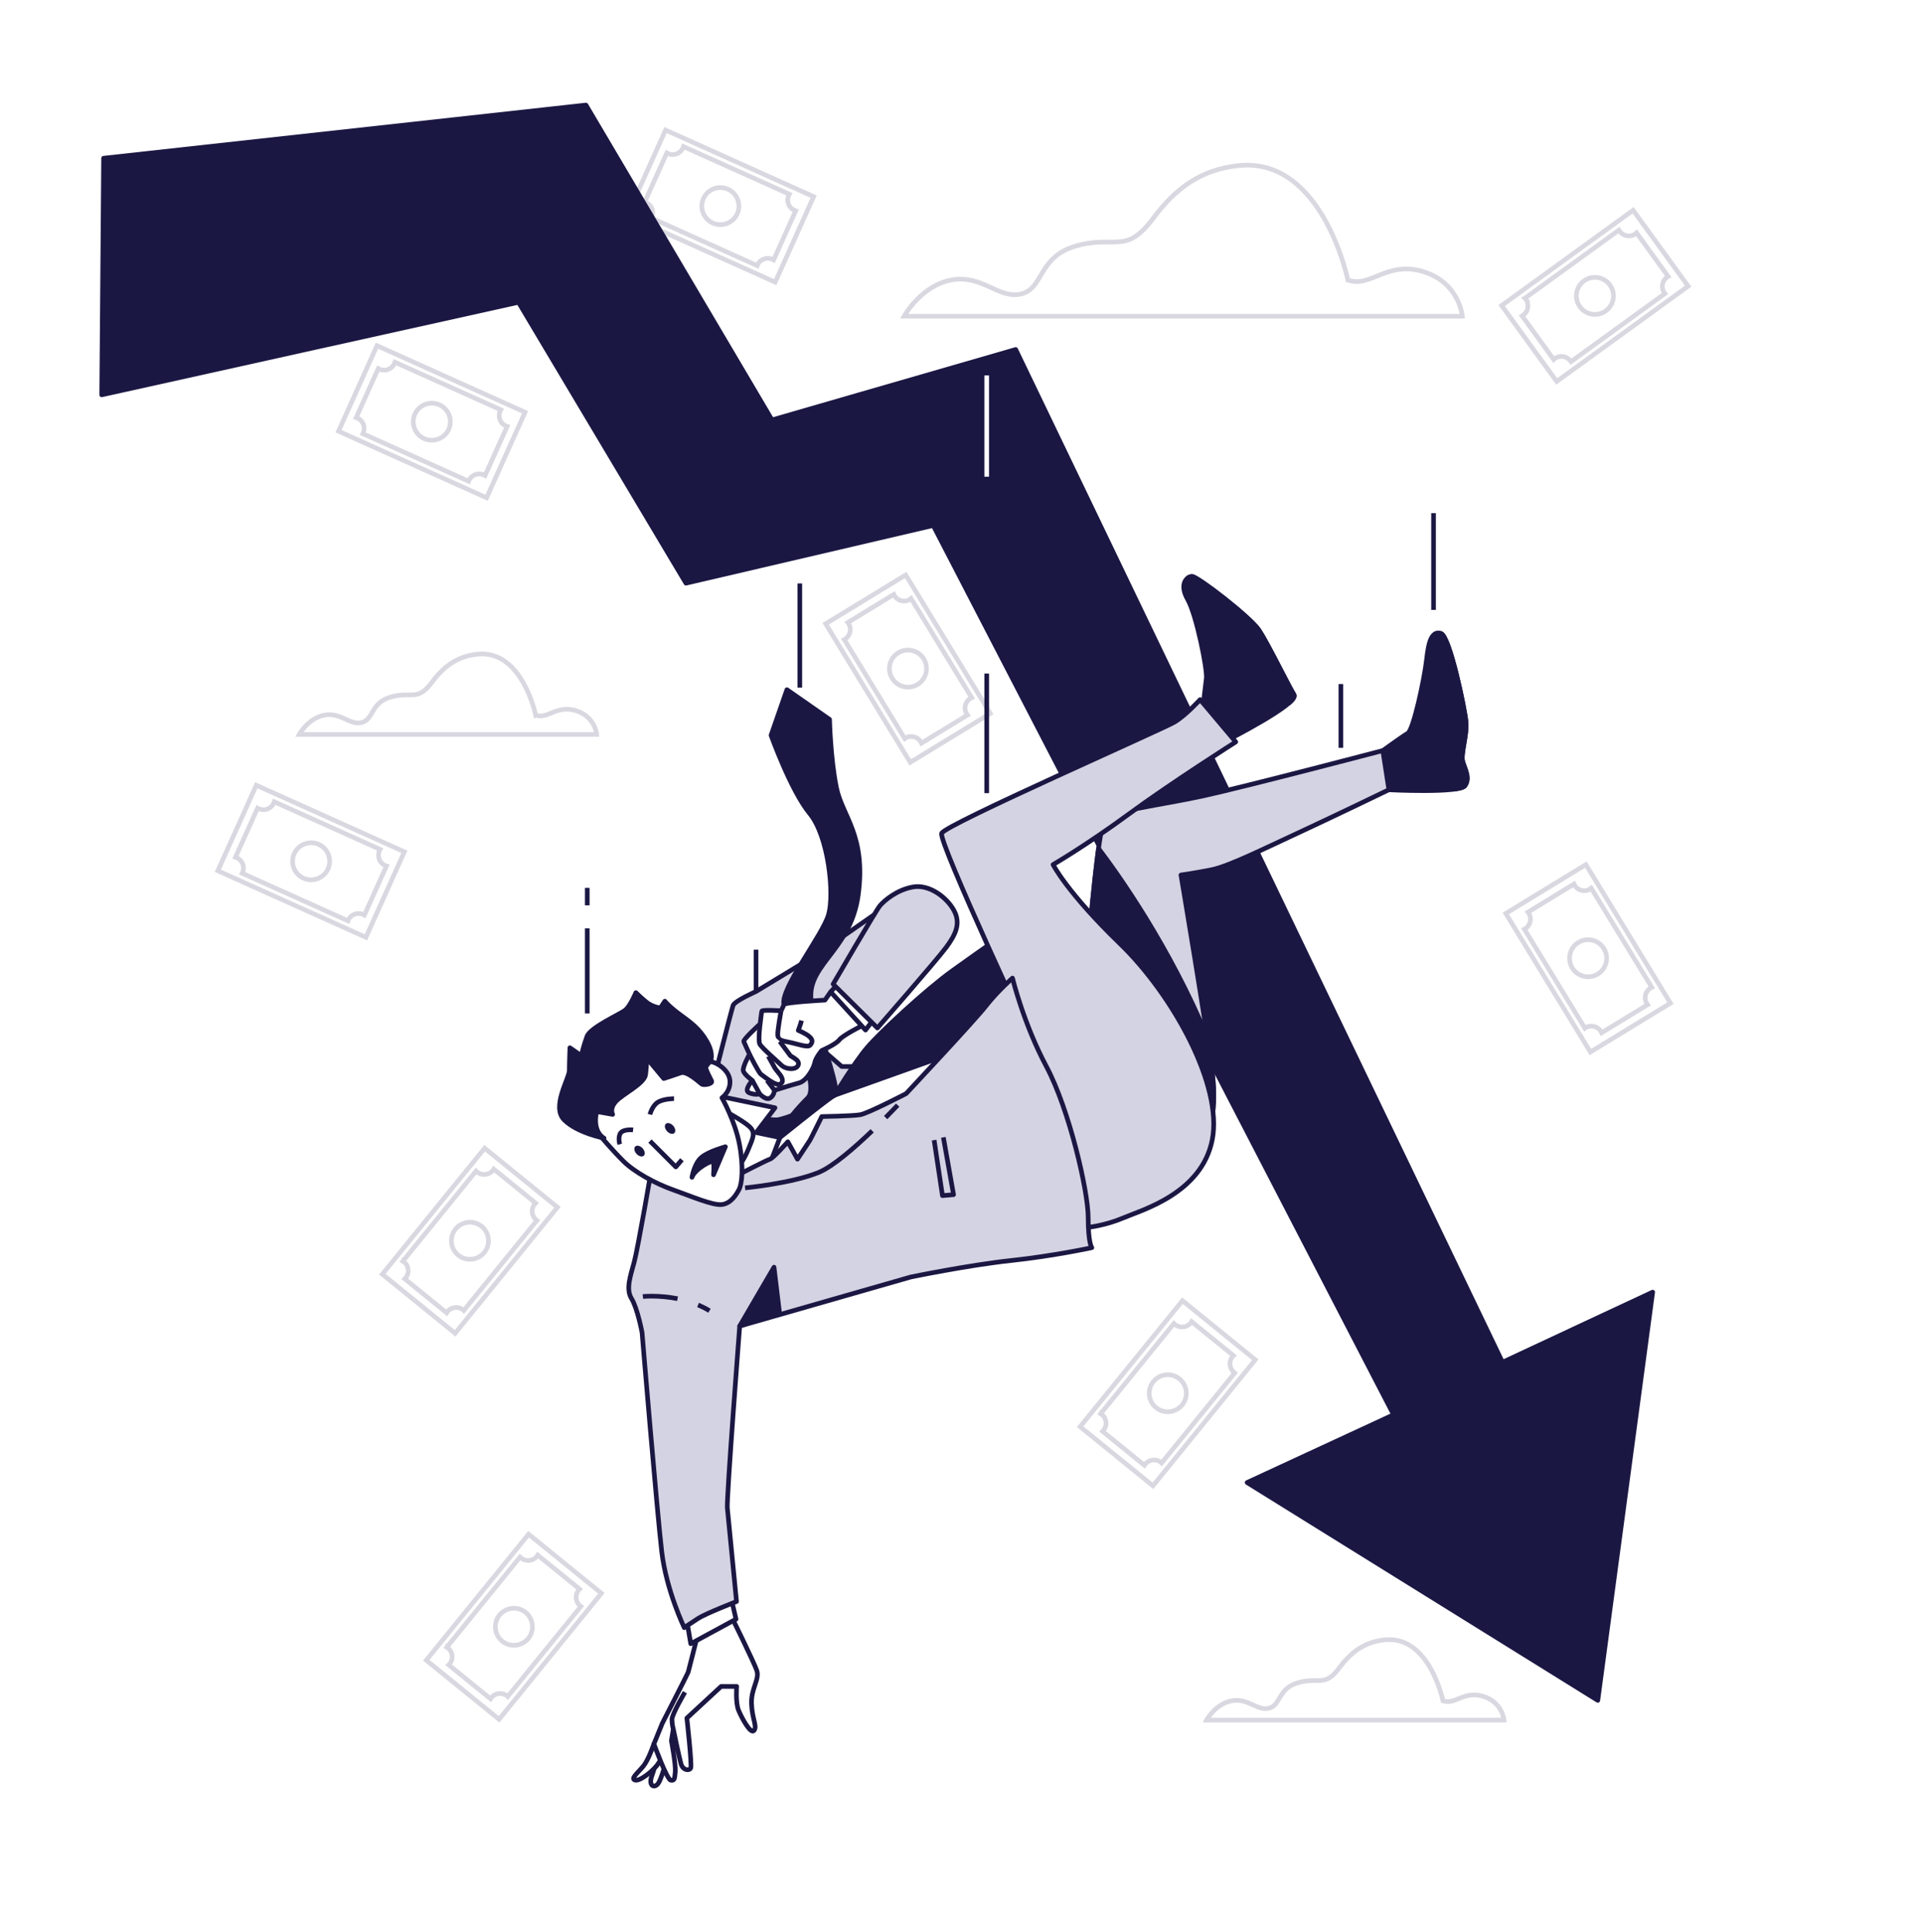 <svg width="620" height="623" viewBox="0 0 620 623" fill="none" xmlns="http://www.w3.org/2000/svg">
<g filter="url(#filter0_dddd_561_5841)">
<path d="M524.981 162.141C521.462 160.137 517.977 158.101 514.513 155.998C477.233 133.473 302.994 31.274 233.569 46.549C155.622 63.706 6.403 333.963 54.273 407.67C102.142 481.378 324.196 599.737 379.137 574.545C434.077 549.352 569.011 304.686 574.621 246.53C579.413 196.875 537.375 169.181 524.981 162.141Z" fill="white"/>
</g>
<path opacity="0.3" d="M434.567 90.284C434.567 90.284 426.465 50.695 399.468 53.384C387.191 54.612 378.983 60.762 371.863 70.326C362.732 82.59 359.458 75.458 346.386 79.48C334.682 83.081 336.483 92.973 329.292 94.773C322.09 96.574 316.688 88.471 306.797 90.272C296.894 92.073 291.504 101.976 291.504 101.976H471.479C471.479 101.976 470.579 91.172 458.875 87.583C447.171 83.982 441.781 92.984 434.579 90.284H434.567Z" stroke="#807D9B" stroke-width="1.5" stroke-miterlimit="10"/>
<path opacity="0.3" d="M172.712 230.598C172.712 230.598 168.398 209.494 154.005 210.933C147.458 211.587 143.085 214.861 139.297 219.959C134.433 226.495 132.691 222.695 125.722 224.834C119.49 226.752 120.449 232.025 116.614 232.984C112.779 233.942 109.903 229.628 104.63 230.587C99.357 231.545 96.481 236.818 96.481 236.818H192.39C192.39 236.818 191.911 231.066 185.679 229.149C179.447 227.231 176.571 232.025 172.736 230.587L172.712 230.598Z" stroke="#807D9B" stroke-width="1.5" stroke-miterlimit="10"/>
<path opacity="0.3" d="M465.234 548.419C465.234 548.419 460.919 527.315 446.527 528.765C439.979 529.42 435.606 532.693 431.818 537.791C426.954 544.327 425.212 540.527 418.244 542.666C412.012 544.584 412.971 549.857 409.136 550.816C405.301 551.774 402.424 547.46 397.151 548.419C391.878 549.378 389.002 554.651 389.002 554.651H484.911C484.911 554.651 484.432 548.898 478.2 546.981C471.968 545.063 469.092 549.857 465.257 548.419H465.234Z" stroke="#807D9B" stroke-width="1.5" stroke-miterlimit="10"/>
<g opacity="0.3">
<path d="M292.013 185.39L266.205 201.143L293.477 245.821L319.285 230.069L292.013 185.39Z" stroke="#807D9B" stroke-width="1.5" stroke-miterlimit="10"/>
<path d="M293.397 193.289C291.678 194.342 289.433 193.792 288.381 192.073C288.299 191.945 288.229 191.804 288.17 191.676L273.357 200.725C273.45 200.842 273.544 200.959 273.614 201.099C274.666 202.818 274.117 205.063 272.398 206.115C272.328 206.15 272.269 206.185 272.199 206.221L291.69 238.139C291.748 238.093 291.807 238.058 291.877 238.011C293.596 236.959 295.84 237.508 296.893 239.227C296.975 239.355 297.045 239.496 297.103 239.624L311.917 230.575C311.823 230.458 311.73 230.341 311.66 230.201C310.607 228.482 311.157 226.237 312.876 225.185C313.004 225.103 313.145 225.033 313.273 224.974L293.771 193.02C293.654 193.114 293.537 193.207 293.397 193.278V193.289ZM295.852 220.695C293.034 222.414 289.351 221.525 287.633 218.707C285.914 215.89 286.803 212.207 289.62 210.488C292.438 208.769 296.121 209.658 297.84 212.476C299.559 215.293 298.67 218.976 295.852 220.695Z" stroke="#807D9B" stroke-width="1.5" stroke-miterlimit="10"/>
</g>
<g opacity="0.3">
<path d="M484.154 98.521L501.9 123L544.281 92.277L526.534 67.797L484.154 98.521Z" stroke="#807D9B" stroke-width="1.5" stroke-miterlimit="10"/>
<path d="M491.939 96.516C493.12 98.141 492.757 100.433 491.132 101.614C491.003 101.707 490.875 101.777 490.746 101.859L500.93 115.913C501.035 115.808 501.152 115.714 501.281 115.621C502.906 114.44 505.197 114.802 506.378 116.427C506.425 116.486 506.46 116.556 506.507 116.615L536.789 94.669C536.789 94.669 536.696 94.552 536.649 94.493C535.468 92.868 535.83 90.577 537.456 89.396C537.584 89.302 537.713 89.232 537.841 89.15L527.658 75.097C527.553 75.202 527.436 75.295 527.307 75.389C525.682 76.57 523.39 76.207 522.209 74.582C522.116 74.454 522.046 74.325 521.964 74.196L491.658 96.165C491.763 96.271 491.857 96.388 491.95 96.516H491.939ZM519.064 91.898C521.005 94.575 520.409 98.305 517.731 100.246C515.054 102.187 511.324 101.59 509.383 98.913C507.442 96.236 508.039 92.506 510.716 90.565C513.393 88.624 517.123 89.22 519.064 91.898Z" stroke="#807D9B" stroke-width="1.5" stroke-miterlimit="10"/>
</g>
<g opacity="0.3">
<path d="M82.632 253.201L70.232 280.777L117.974 302.243L130.373 274.667L82.632 253.201Z" stroke="#807D9B" stroke-width="1.5" stroke-miterlimit="10"/>
<path d="M88.261 258.951C87.431 260.787 85.279 261.605 83.444 260.787C83.303 260.728 83.175 260.647 83.046 260.576L75.926 276.407C76.066 276.454 76.206 276.501 76.347 276.559C78.182 277.389 79.001 279.541 78.182 281.376C78.147 281.446 78.112 281.505 78.077 281.575L112.183 296.915C112.206 296.845 112.229 296.774 112.265 296.704C113.095 294.869 115.246 294.05 117.082 294.869C117.222 294.927 117.351 295.009 117.479 295.079L124.6 279.248C124.459 279.202 124.319 279.155 124.179 279.096C122.343 278.266 121.525 276.115 122.343 274.279C122.401 274.139 122.483 274.01 122.553 273.882L88.413 258.53C88.366 258.671 88.319 258.811 88.261 258.951ZM105.764 280.172C104.407 283.188 100.877 284.521 97.86 283.177C94.843 281.832 93.511 278.29 94.855 275.273C96.211 272.257 99.754 270.924 102.759 272.268C105.775 273.625 107.108 277.155 105.764 280.172Z" stroke="#807D9B" stroke-width="1.5" stroke-miterlimit="10"/>
</g>
<g opacity="0.3">
<path d="M121.542 111.464L109.143 139.04L156.884 160.506L169.283 132.93L121.542 111.464Z" stroke="#807D9B" stroke-width="1.5" stroke-miterlimit="10"/>
<path d="M127.171 117.211C126.341 119.047 124.19 119.865 122.354 119.047C122.214 118.988 122.085 118.906 121.956 118.836L114.836 134.667C114.976 134.714 115.117 134.76 115.257 134.819C117.092 135.649 117.911 137.8 117.092 139.636C117.057 139.706 117.022 139.765 116.987 139.835L151.093 155.175C151.116 155.104 151.14 155.034 151.175 154.964C152.005 153.128 154.156 152.31 155.992 153.128C156.132 153.187 156.261 153.269 156.389 153.339L163.51 137.508C163.369 137.461 163.229 137.415 163.089 137.356C161.253 136.526 160.435 134.375 161.253 132.539C161.312 132.399 161.393 132.27 161.464 132.141L127.323 116.79C127.276 116.93 127.229 117.071 127.171 117.211ZM144.674 138.432C143.318 141.448 139.787 142.781 136.77 141.437C133.754 140.08 132.421 136.549 133.765 133.533C135.122 130.516 138.653 129.183 141.669 130.528C144.686 131.884 146.019 135.415 144.674 138.432Z" stroke="#807D9B" stroke-width="1.5" stroke-miterlimit="10"/>
</g>
<g opacity="0.3">
<path d="M214.587 41.943L202.188 69.519L249.929 90.984L262.328 63.408L214.587 41.943Z" stroke="#807D9B" stroke-width="1.5" stroke-miterlimit="10"/>
<path d="M220.206 47.69C219.376 49.526 217.225 50.344 215.389 49.526C215.249 49.468 215.12 49.386 214.992 49.316L207.871 65.146C208.011 65.193 208.152 65.24 208.292 65.298C210.128 66.129 210.946 68.28 210.128 70.115C210.093 70.186 210.057 70.256 210.022 70.314L244.128 85.654C244.151 85.584 244.175 85.514 244.21 85.444C245.04 83.608 247.191 82.79 249.027 83.608C249.167 83.666 249.296 83.748 249.424 83.818L256.545 67.988C256.405 67.941 256.264 67.894 256.124 67.836C254.288 67.005 253.47 64.854 254.288 63.019C254.347 62.878 254.429 62.75 254.499 62.621L220.358 47.27C220.311 47.41 220.265 47.55 220.206 47.69ZM237.709 68.911C236.353 71.928 232.822 73.261 229.805 71.916C226.789 70.56 225.456 67.029 226.8 64.012C228.157 60.996 231.688 59.663 234.704 61.008C237.721 62.364 239.054 65.895 237.709 68.911Z" stroke="#807D9B" stroke-width="1.5" stroke-miterlimit="10"/>
</g>
<g opacity="0.3">
<path d="M348.25 460.045L371.725 479.102L404.716 438.462L381.242 419.406L348.25 460.045Z" stroke="#807D9B" stroke-width="1.5" stroke-miterlimit="10"/>
<path d="M355.259 456.088C356.826 457.362 357.059 459.654 355.797 461.22C355.703 461.337 355.598 461.442 355.493 461.548L368.974 472.491C369.055 472.363 369.137 472.246 369.231 472.117C370.505 470.55 372.797 470.317 374.364 471.579C374.422 471.626 374.481 471.685 374.527 471.731L398.098 442.7C398.04 442.654 397.97 442.618 397.911 442.572C396.345 441.297 396.111 439.006 397.373 437.439C397.467 437.322 397.572 437.217 397.677 437.112L384.197 426.168C384.115 426.297 384.033 426.414 383.939 426.542C382.665 428.109 380.373 428.343 378.807 427.08C378.69 426.986 378.584 426.881 378.479 426.776L354.885 455.842C355.013 455.924 355.13 456.006 355.259 456.099V456.088ZM380.268 444.618C382.829 446.699 383.226 450.464 381.145 453.024C379.064 455.585 375.299 455.982 372.738 453.901C370.178 451.82 369.78 448.055 371.862 445.495C373.943 442.934 377.708 442.537 380.268 444.618Z" stroke="#807D9B" stroke-width="1.5" stroke-miterlimit="10"/>
</g>
<g opacity="0.3">
<path d="M137.434 535.345L160.908 554.401L193.9 513.762L170.426 494.706L137.434 535.345Z" stroke="#807D9B" stroke-width="1.5" stroke-miterlimit="10"/>
<path d="M144.441 531.384C146.007 532.659 146.241 534.95 144.978 536.517C144.885 536.634 144.78 536.739 144.674 536.845L158.155 547.788C158.237 547.66 158.319 547.543 158.412 547.414C159.687 545.847 161.979 545.613 163.545 546.876C163.604 546.923 163.662 546.981 163.709 547.028L187.28 517.997C187.222 517.95 187.151 517.915 187.093 517.869C185.526 516.594 185.292 514.303 186.555 512.736C186.649 512.619 186.754 512.514 186.859 512.408L173.378 501.465C173.296 501.593 173.215 501.71 173.121 501.839C171.847 503.406 169.555 503.64 167.988 502.377C167.871 502.283 167.766 502.178 167.661 502.073L144.066 531.139C144.195 531.221 144.312 531.303 144.441 531.396V531.384ZM169.45 519.915C172.01 521.996 172.408 525.761 170.327 528.321C168.245 530.882 164.481 531.279 161.92 529.198C159.36 527.117 158.962 523.352 161.043 520.792C163.124 518.231 166.889 517.833 169.45 519.915Z" stroke="#807D9B" stroke-width="1.5" stroke-miterlimit="10"/>
</g>
<g opacity="0.3">
<path d="M123.264 410.87L146.738 429.927L179.73 389.288L156.256 370.231L123.264 410.87Z" stroke="#807D9B" stroke-width="1.5" stroke-miterlimit="10"/>
<path d="M130.271 406.912C131.837 408.186 132.071 410.478 130.808 412.045C130.715 412.161 130.61 412.267 130.504 412.372L143.985 423.315C144.067 423.187 144.149 423.07 144.243 422.941C145.517 421.375 147.809 421.141 149.375 422.404C149.434 422.45 149.492 422.509 149.539 422.556L173.11 393.525C173.052 393.478 172.981 393.443 172.923 393.396C171.356 392.122 171.122 389.83 172.385 388.263C172.479 388.146 172.584 388.041 172.689 387.936L159.208 376.992C159.126 377.121 159.045 377.238 158.951 377.366C157.677 378.933 155.385 379.167 153.818 377.904C153.701 377.811 153.596 377.705 153.491 377.6L129.896 406.666C130.025 406.748 130.142 406.83 130.271 406.923V406.912ZM155.28 395.442C157.84 397.523 158.238 401.288 156.157 403.848C154.076 406.409 150.311 406.807 147.75 404.725C145.19 402.644 144.792 398.879 146.873 396.319C148.954 393.758 152.719 393.361 155.28 395.442Z" stroke="#807D9B" stroke-width="1.5" stroke-miterlimit="10"/>
</g>
<g opacity="0.3">
<path d="M511.3 278.792L485.492 294.545L512.764 339.224L538.572 323.471L511.3 278.792Z" stroke="#807D9B" stroke-width="1.5" stroke-miterlimit="10"/>
<path d="M512.682 286.684C510.963 287.736 508.718 287.187 507.666 285.468C507.584 285.339 507.514 285.199 507.456 285.07L492.642 294.12C492.735 294.237 492.829 294.354 492.899 294.494C493.951 296.213 493.402 298.458 491.683 299.51C491.613 299.545 491.555 299.58 491.484 299.615L510.975 331.534C511.033 331.487 511.092 331.452 511.162 331.405C512.881 330.353 515.126 330.903 516.178 332.621C516.26 332.75 516.33 332.89 516.388 333.019L531.202 323.969C531.109 323.852 531.015 323.735 530.945 323.595C529.893 321.876 530.442 319.632 532.161 318.579C532.289 318.497 532.43 318.427 532.558 318.369L513.056 286.415C512.939 286.508 512.822 286.602 512.682 286.672V286.684ZM515.137 314.09C512.319 315.808 508.637 314.92 506.918 312.102C505.199 309.284 506.088 305.601 508.905 303.883C511.723 302.164 515.406 303.052 517.125 305.87C518.844 308.688 517.955 312.371 515.137 314.09Z" stroke="#807D9B" stroke-width="1.5" stroke-miterlimit="10"/>
</g>
<path d="M33.403 51.022L188.918 33.882L248.898 135.414L327.468 112.697L484.422 439.263L532.838 416.651L515.148 548.29L402.098 478.045L449.322 456.182L300.892 169.426L221.165 188.051L167.171 97.474L32.795 127.312L33.403 51.022Z" fill="#1B1743" stroke="#1B1743" stroke-width="1.5" stroke-linejoin="round"/>
<path d="M189.338 291.933V286.286" stroke="#1B1743" stroke-width="1.5" stroke-linejoin="round"/>
<path d="M189.338 326.788V299.347" stroke="#1B1743" stroke-width="1.5" stroke-linejoin="round"/>
<path d="M243.752 319.702V306.21" stroke="#1B1743" stroke-width="1.5" stroke-linejoin="round"/>
<path d="M257.865 221.712V188.133" stroke="#1B1743" stroke-width="1.5" stroke-linejoin="round"/>
<path d="M318.125 153.712V121.057" stroke="white" stroke-width="1.5" stroke-linejoin="round"/>
<path d="M318.125 255.747V217.176" stroke="#1B1743" stroke-width="1.5" stroke-linejoin="round"/>
<path d="M432.32 241.144V220.566" stroke="#1B1743" stroke-width="1.5" stroke-linejoin="round"/>
<path d="M462.193 196.669V165.463" stroke="#1B1743" stroke-width="1.5" stroke-linejoin="round"/>
<path d="M212.488 563.583C212.488 563.583 211.237 569.838 210.196 572.551C209.155 575.263 210.407 576.725 211.868 575.474C213.33 574.223 215.2 566.097 215.2 566.097L212.488 563.595V563.583Z" fill="white" stroke="#1B1743" stroke-width="1.5" stroke-linejoin="round"/>
<path d="M210.817 562.332C210.817 562.332 209.145 567.336 207.484 569.417C205.812 571.498 203.112 573.591 204.772 574.001C206.444 574.421 211.027 570.668 212.278 568.575C213.529 566.494 215.201 566.073 215.201 566.073L210.828 562.32L210.817 562.332Z" fill="white" stroke="#1B1743" stroke-width="1.5" stroke-linejoin="round"/>
<path d="M224.999 526.893C224.999 526.893 222.076 538.574 221.877 539.193C221.667 539.813 213.541 555.667 213.541 555.667L210.828 562.343C210.828 562.343 215.002 573.813 216.253 574.023C217.504 574.234 217.504 573.603 217.715 571.311C217.925 569.019 216.464 561.303 216.464 561.303L217.083 557.55C217.083 557.55 218.954 566.728 219.585 568.809C220.205 570.89 222.298 571.1 222.707 570.06C223.128 569.019 221.456 554.007 221.456 554.007L232.505 543.788H237.509C237.509 543.788 237.088 549.003 238.129 551.505C239.17 554.007 242.093 559.432 243.133 557.97C244.174 556.509 242.513 554.428 242.303 549.424C242.093 544.42 245.016 541.497 243.975 538.585C242.934 535.662 235.639 520.86 235.639 520.86L225.011 526.905L224.999 526.893Z" fill="white" stroke="#1B1743" stroke-width="1.5" stroke-linejoin="round"/>
<path d="M220.824 545.659C220.824 545.659 216.65 552.744 216.65 554.416C216.65 556.088 217.071 557.538 217.071 557.538" fill="white"/>
<path d="M220.824 545.659C220.824 545.659 216.65 552.744 216.65 554.416C216.65 556.088 217.071 557.538 217.071 557.538" stroke="#1B1743" stroke-width="1.5" stroke-linejoin="round"/>
<path d="M221.035 520.217L222.707 530.015L237.299 522.1L235.416 513.962L221.035 520.217Z" fill="white" stroke="#1B1743" stroke-width="1.5" stroke-linejoin="round"/>
<path d="M225.816 358.133C225.816 358.133 243.389 358.402 253.117 355.432C262.845 352.462 287.445 341.109 296.366 338.666C305.287 336.234 311.507 334.878 312.314 337.859C313.121 340.84 316.64 346.242 301.768 358.133C286.895 370.023 256.894 384.895 242.022 387.058C227.149 389.221 220.941 367.591 225.805 358.133H225.816Z" fill="white" stroke="#1B1743" stroke-width="1.5" stroke-linejoin="round"/>
<path d="M284.078 293.395C284.078 293.395 264.517 307.016 263.325 307.799C262.132 308.594 243.764 319.701 243.764 319.701C243.764 319.701 236.889 322.741 236.363 324.191C235.837 325.641 229.488 350.767 229.488 350.767L229.336 361.266C229.336 361.266 240.268 362.108 249.516 361.266C258.765 360.424 284.826 343.892 284.826 343.892H271.38L262.974 336.608C262.974 336.608 280.348 314.475 283.435 308.021C286.521 301.579 286.182 291.91 284.113 293.383L284.078 293.395Z" fill="#D3D3E3" stroke="#1B1743" stroke-width="1.5" stroke-linejoin="round"/>
<path d="M251.469 366.796L257.864 361.687C257.864 361.687 267.159 354.239 269.065 353.175C270.959 352.1 265.85 338.362 262.015 324.951C258.18 311.529 274.151 307.694 276.712 288.531C279.272 269.356 271.602 263.288 269.685 254.028C267.767 244.768 267.452 231.977 267.452 231.977L253.714 222.39L248.604 237.086C248.604 237.086 255 254.975 261.068 262.329C267.136 269.683 269.054 288.203 267.136 294.914C265.219 301.626 251.48 318.778 252.755 323.945C254.029 329.102 264.576 349.878 260.425 354.029C256.274 358.179 254.029 361.383 254.029 361.383L246.874 360.892L243.799 365.218L251.469 366.82V366.796Z" fill="#1B1743" stroke="#1B1743" stroke-width="1.5" stroke-linejoin="round"/>
<path d="M247.307 377.658L251.469 366.796L243.799 365.194L249.867 357.209L231.137 353.304L238.316 383.504L247.307 377.658Z" fill="white" stroke="#1B1743" stroke-width="1.5" stroke-linejoin="round"/>
<path d="M233.357 358.074C233.357 358.074 239.285 361.184 241.542 363.195C243.798 365.206 242.734 366.948 241.366 370.362C239.998 373.776 238.467 375.647 238.467 375.647L233.346 358.086L233.357 358.074Z" fill="white" stroke="#1B1743" stroke-width="1.5" stroke-linejoin="round"/>
<path d="M269.055 353.176L299.863 342.174C299.863 342.174 326.755 332.879 327.982 331.908C329.21 330.926 330.917 308.922 331.163 304.771C331.408 300.609 331.654 295.722 331.654 295.722C331.654 295.722 315.764 306.724 306.96 313.084C298.156 319.445 283.728 332.89 279.577 337.777C275.415 342.665 269.066 353.187 269.066 353.187L269.055 353.176Z" fill="#1B1743" stroke="#1B1743" stroke-width="1.5" stroke-linejoin="round"/>
<path d="M445.838 242.032C445.838 242.032 452.163 237.46 453.929 236.396C455.694 235.332 459.225 219.092 459.938 212.732C460.64 206.371 461.704 203.554 464.533 204.255C467.363 204.957 472.309 228.633 472.659 232.865C473.01 237.109 470.894 243.107 471.595 245.586C472.297 248.053 474.062 250.883 472.297 253.361C470.531 255.828 447.802 254.671 447.802 254.671L445.838 242.043V242.032Z" fill="#1B1743" stroke="#1B1743" stroke-width="1.5" stroke-linejoin="round"/>
<path d="M472.647 232.865C472.296 228.621 467.351 204.956 464.521 204.255C463.82 204.08 463.235 204.126 462.732 204.384C465.667 212.194 470.566 226.154 469.818 230.398C468.754 236.408 467.351 248.766 468.052 251.595C468.263 252.426 468.497 253.454 468.765 254.483C470.601 254.238 471.922 253.887 472.297 253.361C474.062 250.894 472.296 248.065 471.595 245.586C470.893 243.119 473.01 237.109 472.659 232.865H472.647Z" fill="#1B1743" stroke="#1B1743" stroke-width="1.5" stroke-linejoin="round"/>
<path d="M351.296 300.936C351.296 300.936 354.102 267.556 356.067 264.469C358.031 261.382 374.026 259.699 388.044 256.612C402.075 253.525 445.838 242.021 445.838 242.021L447.802 254.648C447.802 254.648 429.843 263.347 418.911 268.397C407.968 273.448 396.194 279.341 390.581 280.463C384.969 281.586 380.76 282.147 380.76 282.147C380.76 282.147 389.178 332.083 390.862 345.833C392.546 359.583 389.178 369.111 387.214 371.918C385.25 374.724 373.745 353.959 361.41 328.997C349.063 304.034 351.308 300.948 351.308 300.948L351.296 300.936Z" fill="#D3D3E3" stroke="#1B1743" stroke-width="1.5" stroke-linejoin="round"/>
<path d="M387.203 371.918C389.167 369.112 392.534 359.571 390.85 345.833C390.523 343.167 389.95 339.145 389.225 334.387C376.972 305.04 360.568 282.007 354.184 273.601C352.676 284.474 351.296 300.948 351.296 300.948C351.296 300.948 349.052 304.035 361.398 328.997C373.745 353.959 385.238 374.724 387.203 371.918Z" fill="#1B1743" stroke="#1B1743" stroke-width="1.5" stroke-linejoin="round"/>
<path d="M387.88 227.569C387.88 227.569 388.581 221.56 388.944 218.742C389.306 215.924 385.763 198.258 382.934 193.312C380.104 188.366 382.583 185.899 384.349 185.899C386.114 185.899 403.067 198.971 405.897 203.203C408.726 207.448 415.438 221.221 417.203 224.038C418.969 226.868 395.304 238.875 395.304 238.875L387.891 227.569H387.88Z" fill="#1B1743" stroke="#1B1743" stroke-width="1.5" stroke-linejoin="round"/>
<path d="M417.191 224.027C415.426 221.197 408.715 207.424 405.885 203.192C403.056 198.948 386.102 185.888 384.337 185.888C383.904 185.888 383.425 186.04 382.992 186.344C388.254 190.716 403.278 203.309 405.885 207.085C408.165 210.382 413.017 220.987 415.554 226.692C416.864 225.558 417.542 224.611 417.191 224.038V224.027Z" fill="#1B1743" stroke="#1B1743" stroke-width="1.5" stroke-linejoin="round"/>
<path d="M334.178 339.099C334.178 339.099 302.481 271.496 303.603 268.69C304.726 265.884 375.135 235.029 378.783 232.784C382.431 230.539 386.932 225.594 386.932 225.594L398.425 239.238C398.425 239.238 377.66 252.427 363.922 262.517C350.173 272.619 339.521 278.792 339.521 278.792C339.521 278.792 344.011 287.771 361.128 304.315C378.245 320.871 394.228 350.042 390.861 367.44C387.493 384.837 368.143 390.157 362.25 392.683C356.358 395.208 350.745 395.769 350.745 395.769C350.745 395.769 341.485 349.481 334.19 339.099H334.178Z" fill="#D3D3E3" stroke="#1B1743" stroke-width="1.5" stroke-linejoin="round"/>
<path d="M238.632 378.511C238.632 378.511 247.202 374.08 248.243 373.776C249.284 373.484 254.007 368.164 254.007 368.164L257.117 373.776C257.117 373.776 260.812 368.164 261.104 367.72C261.397 367.275 264.951 360.038 264.951 360.038C264.951 360.038 274.854 359.886 277.368 359.442C279.882 358.997 292.147 352.637 292.147 352.637C292.147 352.637 314.174 329.136 317.869 324.401C321.564 319.666 326.439 315.387 326.439 315.387C326.439 315.387 329.982 330.025 337.383 343.915C344.772 357.817 350.84 384.123 350.84 392.553C350.84 400.983 352.021 402.316 352.021 402.316C352.021 402.316 339.756 404.982 326.007 406.455C312.257 407.928 293.631 411.775 293.631 411.775L238.492 427.594C238.492 427.594 234.213 483.154 234.505 486.264C234.797 489.374 237.463 516.417 237.463 516.417C237.463 516.417 227.56 520.264 225.046 521.889C222.532 523.514 220.615 524.847 220.615 524.847C220.615 524.847 214.851 512.875 213.366 500.458C211.881 488.041 207.005 429.663 207.005 429.663C207.005 429.663 205.532 421.83 203.603 418.72C201.686 415.61 203.311 411.33 204.492 406.888C205.673 402.456 210.104 376.734 210.104 376.734C210.104 376.734 220.603 379.844 228.145 379.844C235.686 379.844 238.644 378.511 238.644 378.511H238.632Z" fill="#D3D3E3" stroke="#1B1743" stroke-width="1.5" stroke-linejoin="round"/>
<path d="M238.48 427.594L249.553 408.606L251.307 423.163L238.48 427.594Z" fill="#1B1743" stroke="#1B1743" stroke-width="1.5" stroke-linejoin="round"/>
<path d="M285.541 360.366C287.903 357.981 289.423 356.355 289.423 356.355" stroke="#1B1743" stroke-width="1.5" stroke-linejoin="round"/>
<path d="M240.223 383.036C240.223 383.036 255.446 381.574 263.992 378.032C268.623 376.114 275.696 369.918 281.203 364.633" stroke="#1B1743" stroke-width="1.5" stroke-linejoin="round"/>
<path d="M225.07 420.777C226.31 421.303 227.549 421.923 228.742 422.648" stroke="#1B1743" stroke-width="1.5" stroke-linejoin="round"/>
<path d="M207.273 418.065C207.273 418.065 212.301 417.539 218.451 418.767" stroke="#1B1743" stroke-width="1.5" stroke-linejoin="round"/>
<path d="M301.172 367.626L303.861 385.526L307.439 385.222L304.153 366.737" fill="#D3D3E3"/>
<path d="M301.172 367.626L303.861 385.526L307.439 385.222L304.153 366.737" stroke="#1B1743" stroke-width="1.5" stroke-linejoin="round"/>
<path d="M193.429 366.153C193.429 366.153 197.358 370.806 200.936 374.372C204.513 377.938 211.213 381.61 217.024 383.667C222.835 385.725 229.803 388.765 232.761 388.403C235.708 388.04 237.415 385.187 238.303 383.48C239.192 381.785 239.823 376.418 238.397 368.912C236.97 361.406 232.761 353.982 232.761 353.982C232.761 353.982 235.439 352.193 235.357 348.709C235.263 345.224 231.323 342.641 229.055 342.278C226.787 341.916 225.173 343.705 225.08 343.973C224.986 344.242 216.135 344.149 215.247 343.798C214.358 343.436 211.049 338.163 209.167 338.256C207.284 338.35 205.589 340.22 205.507 341.202C205.414 342.185 201.754 348.978 200.947 349.691C200.14 350.404 195.043 354.695 195.043 354.695C195.043 354.695 190.576 354.601 189.863 358.623C189.15 362.645 193.441 366.13 193.441 366.13L193.429 366.153Z" fill="white" stroke="#1B1743" stroke-width="1.5" stroke-linejoin="round"/>
<path d="M209.553 367.93L217.889 376.266L219.865 373.951" stroke="#1B1743" stroke-width="1.5" stroke-linejoin="round"/>
<path d="M223.104 379.622C223.104 379.622 223.793 375.109 226.225 373.133C228.657 371.169 233.872 369.777 233.872 369.777L230.049 378.803C230.049 378.803 230.282 375.799 230.049 374.746C229.815 373.706 224.027 376.944 223.104 379.61V379.622Z" fill="#1B1743" stroke="#1B1743" stroke-width="1.5" stroke-linejoin="round"/>
<path d="M204.117 364.341C204.117 364.341 200.995 363.99 200.059 365.382C199.136 366.773 199.826 368.971 199.826 368.971" stroke="#1B1743" stroke-width="1.5" stroke-linejoin="round"/>
<path d="M209.553 359.36C209.553 359.36 210.243 356.578 212.102 355.42C213.949 354.263 217.316 354.263 217.316 354.263" stroke="#1B1743" stroke-width="1.5" stroke-linejoin="round"/>
<path d="M207.18 370.269C207.928 371.099 208.103 372.163 207.566 372.665C207.028 373.168 205.976 372.888 205.216 372.069C204.467 371.239 204.292 370.175 204.83 369.672C205.368 369.181 206.42 369.45 207.18 370.269Z" fill="#1B1743"/>
<path d="M217.024 362.973C217.772 363.803 217.947 364.867 217.409 365.37C216.872 365.861 215.819 365.592 215.059 364.773C214.311 363.943 214.136 362.879 214.673 362.376C215.211 361.885 216.264 362.154 217.024 362.973Z" fill="#1B1743"/>
<path d="M192.39 358.425L197.522 359.337C197.522 359.337 196.423 357.501 198.621 355.116C200.819 352.731 207.788 349.434 208.15 346.499C208.513 343.564 208.513 341.179 208.513 341.179L214.008 347.773C214.008 347.773 217.492 346.674 219.503 345.938C221.514 345.201 225.735 349.235 226.285 349.609C226.834 349.971 229.956 349.609 229.406 348.51C228.857 347.411 227.571 345.026 227.571 344.289C227.571 343.553 229.032 342.278 229.032 342.278C229.032 342.278 230.318 340.08 227.933 335.859C225.548 331.638 222.613 329.627 219.129 327.055C215.645 324.495 214.359 322.834 214.359 322.834L212.897 325.033C212.897 325.033 210.337 324.67 208.501 323.197C206.665 321.735 205.017 320.075 205.017 320.075C205.017 320.075 203.181 324.471 201.533 325.757C199.884 327.044 190.355 331.253 189.256 334.187C188.157 337.122 187.42 340.419 187.42 340.419L183.749 337.847C183.749 337.847 183.562 342.617 183.562 345.178C183.562 347.738 177.693 356.905 181.914 361.125C186.134 365.346 194.751 366.995 194.751 366.995C194.751 366.995 190.905 365.159 192.366 358.378L192.39 358.425Z" fill="#1B1743" stroke="#1B1743" stroke-width="1.5" stroke-linejoin="round"/>
<path d="M265.967 322.484C265.967 322.484 253.012 323.151 252.743 323.934C252.474 324.729 251.82 325.922 251.82 325.922C251.82 325.922 245.74 325.524 245.611 326.05C245.483 326.576 245.085 330.154 245.085 330.154C245.085 330.154 239.531 335.182 239.8 335.836C240.069 336.503 241.648 339.94 241.648 339.94C241.648 339.94 239.262 344.173 239.66 345.365C240.057 346.558 242.571 348.405 242.571 348.405C242.571 348.405 239.66 351.574 241.519 352.369C243.366 353.164 244.956 352.766 244.956 352.766C244.956 352.766 246.944 354.882 248.265 354.087C249.586 353.292 249.715 351.574 249.715 351.574C249.715 351.574 255.14 349.855 257.642 349.188C260.156 348.522 262.401 344.301 262.67 342.711C262.939 341.121 264.915 338.748 264.915 338.748C264.915 338.748 269.545 336.76 270.597 335.31C271.649 333.86 278.524 330.423 278.524 330.423C278.524 330.423 276.01 326.986 273.239 323.946C270.468 320.906 267.814 319.842 267.814 319.842L265.967 322.484Z" fill="white" stroke="#1B1743" stroke-width="1.5" stroke-linejoin="round"/>
<path d="M251.82 325.922C251.82 325.922 250.627 332.528 250.767 333.72C250.896 334.913 251.036 335.439 253.936 335.965C256.835 336.491 260.413 337.953 261.208 337.017C262.003 336.094 262.132 335.299 260.939 334.247C259.747 333.194 257.373 332.259 257.373 332.259C257.373 332.259 258.04 330.54 258.426 329.09" fill="white"/>
<path d="M251.82 325.922C251.82 325.922 250.627 332.528 250.767 333.72C250.896 334.913 251.036 335.439 253.936 335.965C256.835 336.491 260.413 337.953 261.208 337.017C262.003 336.094 262.132 335.299 260.939 334.247C259.747 333.194 257.373 332.259 257.373 332.259C257.373 332.259 258.04 330.54 258.426 329.09" stroke="#1B1743" stroke-width="1.5" stroke-linejoin="round"/>
<path d="M245.073 330.143C245.073 330.143 244.406 335.427 244.944 336.62C245.482 337.812 250.895 342.442 251.948 343.495C253 344.547 255.385 344.945 256.578 344.29C257.77 343.623 257.63 342.442 256.847 341.776C256.051 341.11 254.859 340.455 254.859 340.455L251.421 335.825" fill="white"/>
<path d="M245.073 330.143C245.073 330.143 244.406 335.427 244.944 336.62C245.482 337.812 250.895 342.442 251.948 343.495C253 344.547 255.385 344.945 256.578 344.29C257.77 343.623 257.63 342.442 256.847 341.776C256.051 341.11 254.859 340.455 254.859 340.455L251.421 335.825" stroke="#1B1743" stroke-width="1.5" stroke-linejoin="round"/>
<path d="M241.637 339.929C241.637 339.929 244.677 346.009 245.343 346.406C246.01 346.804 250.102 350.37 251.552 349.575C253.001 348.779 251.949 347.061 251.283 346.266C250.616 345.471 249.833 344.418 249.833 344.418L247.717 340.583" fill="white"/>
<path d="M241.637 339.929C241.637 339.929 244.677 346.009 245.343 346.406C246.01 346.804 250.102 350.37 251.552 349.575C253.001 348.779 251.949 347.061 251.283 346.266C250.616 345.471 249.833 344.418 249.833 344.418L247.717 340.583" stroke="#1B1743" stroke-width="1.5" stroke-linejoin="round"/>
<path d="M242.559 348.394L244.944 352.755" stroke="#1B1743" stroke-width="1.5" stroke-linejoin="round"/>
<path d="M249.704 351.562L247.318 348.394" stroke="#1B1743" stroke-width="1.5" stroke-linejoin="round"/>
<path d="M270.457 316.931L267.814 319.842L279.05 332.142L282.359 327.781C282.359 327.781 281.307 324.869 277.87 321.958C274.432 319.047 270.469 316.931 270.469 316.931H270.457Z" fill="white" stroke="#1B1743" stroke-width="1.5" stroke-linejoin="round"/>
<path d="M268.609 317.328L282.885 331.476C282.885 331.476 302.189 309.401 305.1 305.426C308.011 301.462 309.859 297.885 307.614 293.664C305.369 289.432 299.687 285.07 294.39 285.994C289.094 286.918 285.002 290.484 283.68 292.074C282.359 293.664 268.609 317.328 268.609 317.328Z" fill="#D3D3E3" stroke="#1B1743" stroke-width="1.5" stroke-linejoin="round"/>
<defs>
<filter id="filter0_dddd_561_5841" x="25" y="27" width="571" height="567" filterUnits="userSpaceOnUse" color-interpolation-filters="sRGB">
<feFlood flood-opacity="0" result="BackgroundImageFix"/>
<feColorMatrix in="SourceAlpha" type="matrix" values="0 0 0 0 0 0 0 0 0 0 0 0 0 0 0 0 0 0 127 0" result="hardAlpha"/>
<feOffset dy="-4"/>
<feGaussianBlur stdDeviation="2"/>
<feComposite in2="hardAlpha" operator="out"/>
<feColorMatrix type="matrix" values="0 0 0 0 0.106 0 0 0 0 0.09 0 0 0 0 0.263 0 0 0 0.16 0"/>
<feBlend mode="normal" in2="BackgroundImageFix" result="effect1_dropShadow_561_5841"/>
<feColorMatrix in="SourceAlpha" type="matrix" values="0 0 0 0 0 0 0 0 0 0 0 0 0 0 0 0 0 0 127 0" result="hardAlpha"/>
<feOffset dx="6" dy="-2"/>
<feGaussianBlur stdDeviation="5.5"/>
<feComposite in2="hardAlpha" operator="out"/>
<feColorMatrix type="matrix" values="0 0 0 0 0.106 0 0 0 0 0.09 0 0 0 0 0.263 0 0 0 0.1 0"/>
<feBlend mode="normal" in2="effect1_dropShadow_561_5841" result="effect2_dropShadow_561_5841"/>
<feColorMatrix in="SourceAlpha" type="matrix" values="0 0 0 0 0 0 0 0 0 0 0 0 0 0 0 0 0 0 127 0" result="hardAlpha"/>
<feOffset dx="-4"/>
<feGaussianBlur stdDeviation="8"/>
<feComposite in2="hardAlpha" operator="out"/>
<feColorMatrix type="matrix" values="0 0 0 0 0.106 0 0 0 0 0.09 0 0 0 0 0.263 0 0 0 0.22 0"/>
<feBlend mode="normal" in2="effect2_dropShadow_561_5841" result="effect3_dropShadow_561_5841"/>
<feColorMatrix in="SourceAlpha" type="matrix" values="0 0 0 0 0 0 0 0 0 0 0 0 0 0 0 0 0 0 127 0" result="hardAlpha"/>
<feOffset dx="6" dy="-3"/>
<feGaussianBlur stdDeviation="7.5"/>
<feComposite in2="hardAlpha" operator="out"/>
<feColorMatrix type="matrix" values="0 0 0 0 0.106 0 0 0 0 0.09 0 0 0 0 0.263 0 0 0 0.09 0"/>
<feBlend mode="normal" in2="effect3_dropShadow_561_5841" result="effect4_dropShadow_561_5841"/>
<feBlend mode="normal" in="SourceGraphic" in2="effect4_dropShadow_561_5841" result="shape"/>
</filter>
</defs>
</svg>
